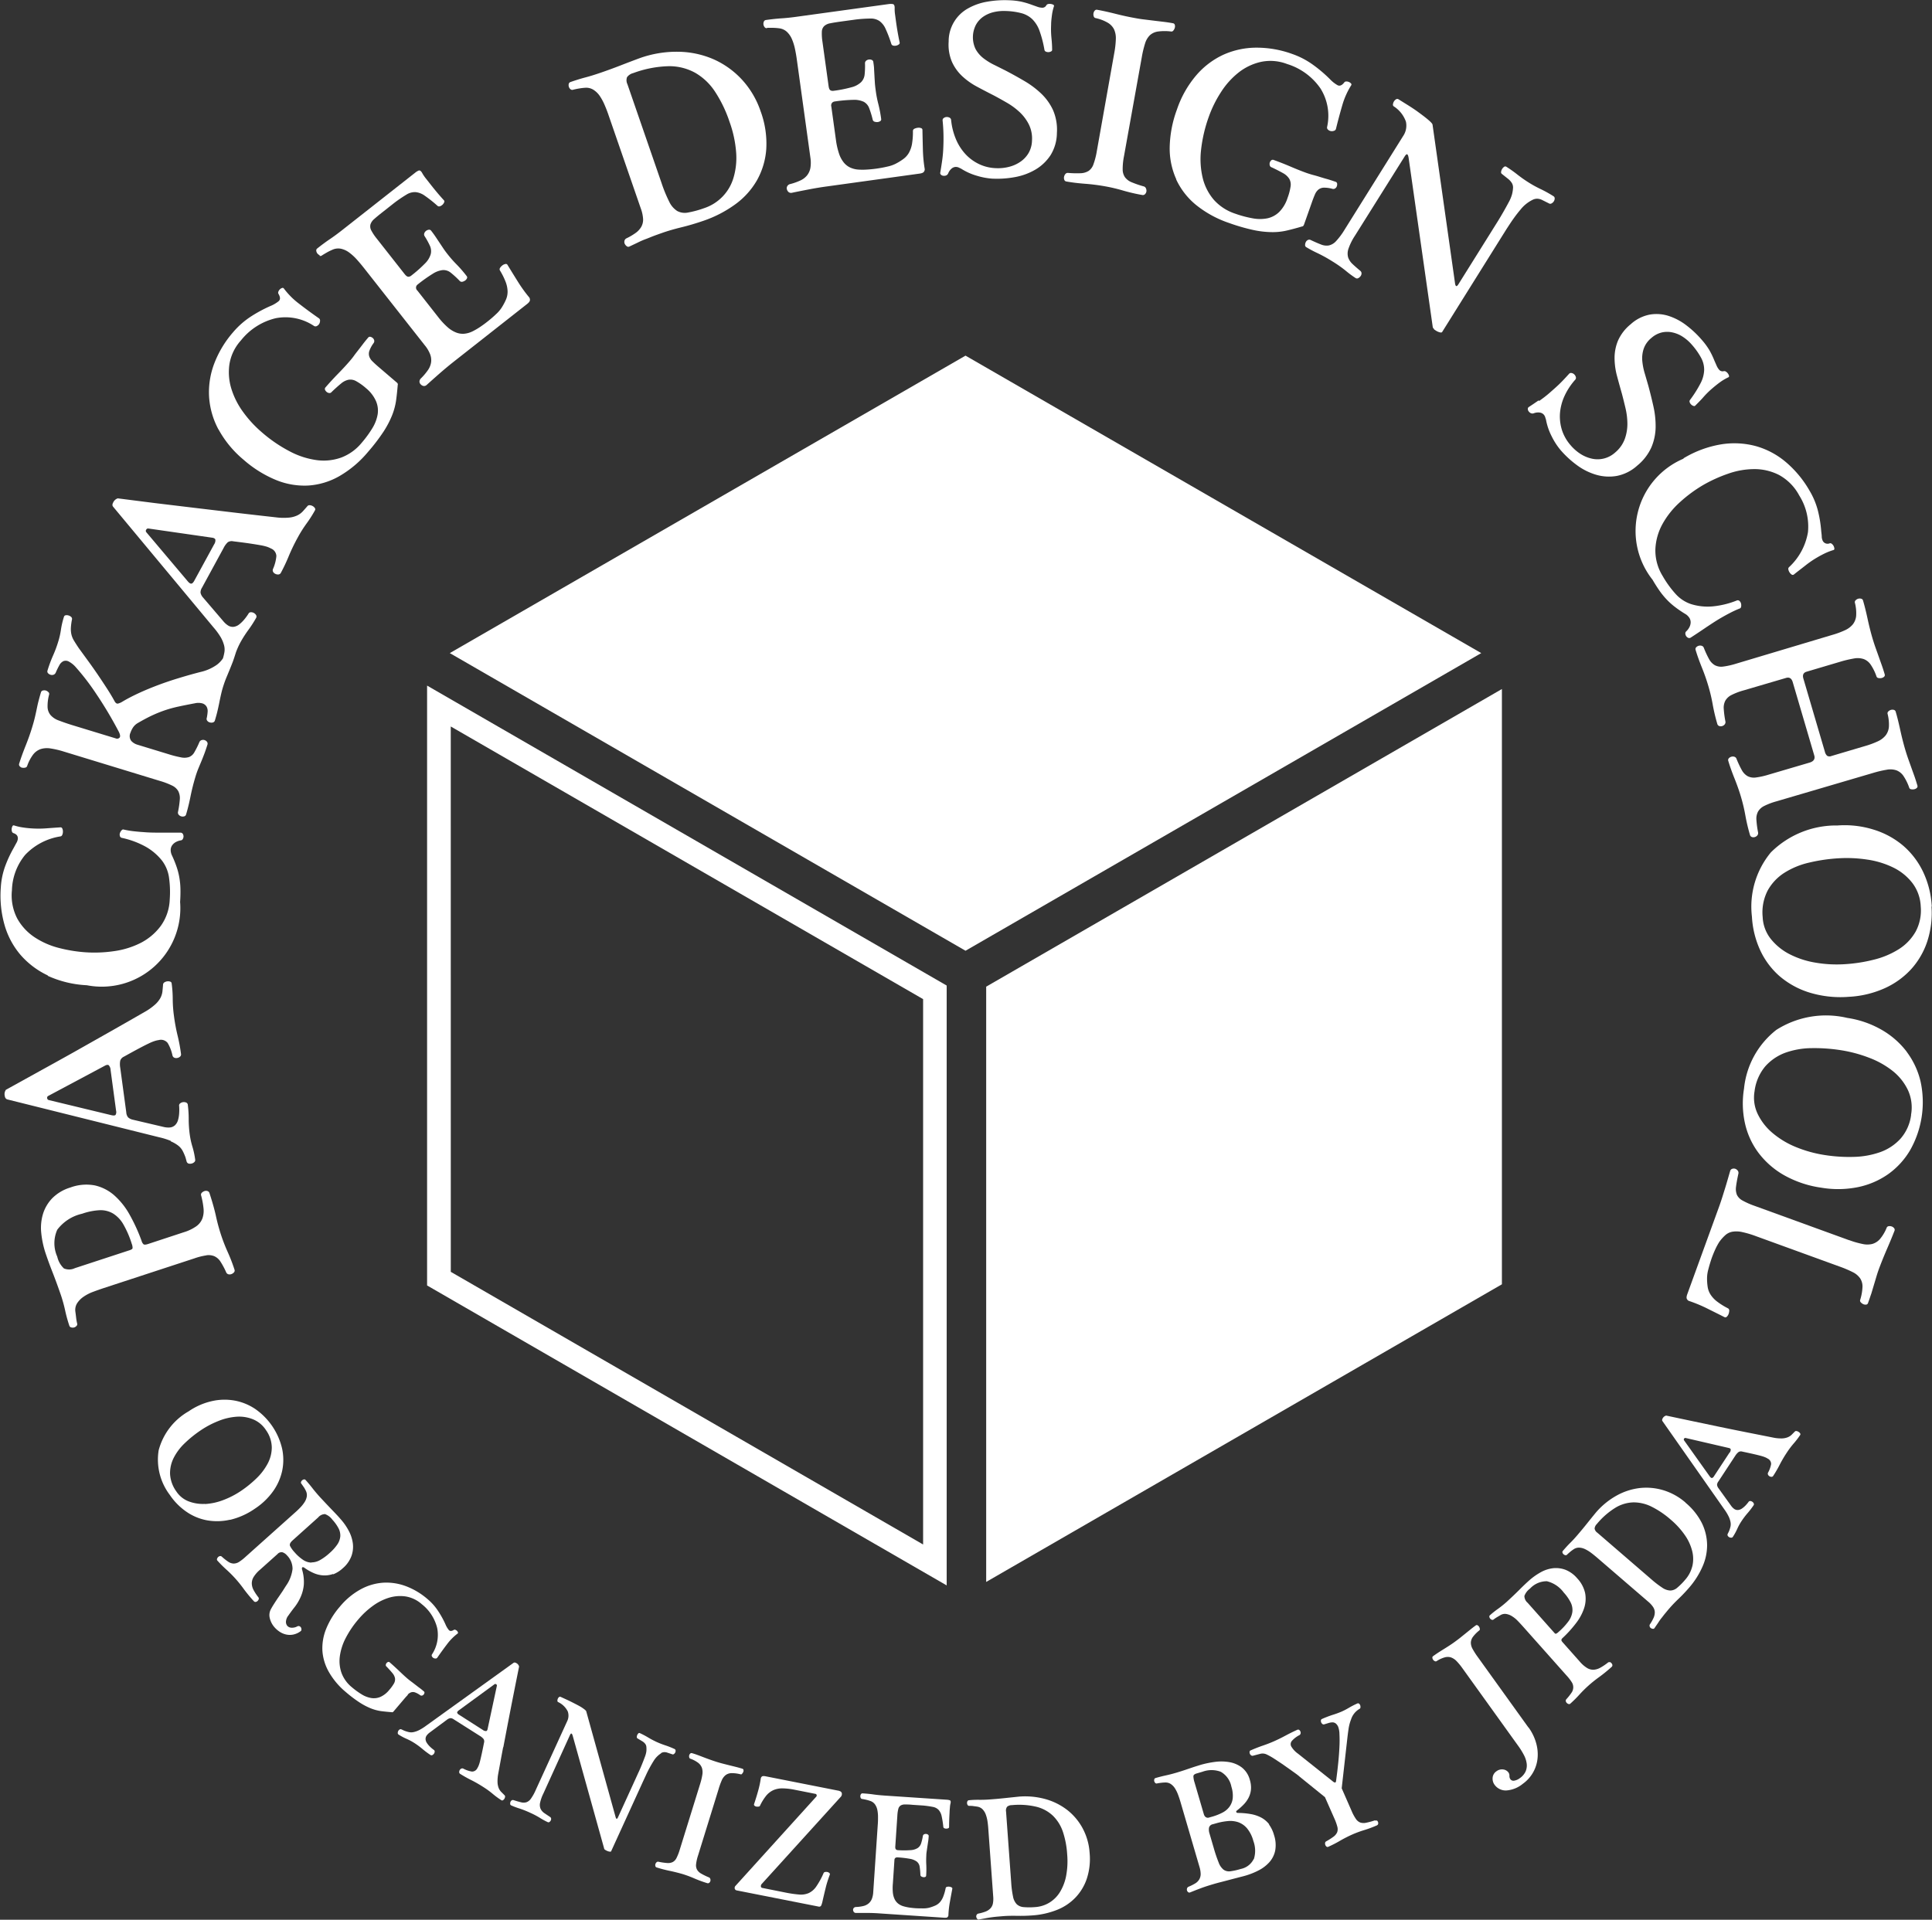 <svg xmlns="http://www.w3.org/2000/svg" width="58.441" height="58.083" viewBox="0 0 58.441 58.083">
  <rect x="0" y="0" width="58.441" height="58.083" fill="#333333" stroke="none"/>
  <g id="グループ_7650" data-name="グループ 7650" transform="translate(-242.802 -58.881)">
    <path id="パス_10420" data-name="パス 10420" d="M268.35,88.082l15.6,9.005,15.6-9.005-15.6-9Z" transform="translate(-11.942 -9.441)" fill="#fff"/>
    <path id="パス_10421" data-name="パス 10421" d="M298.817,107.032v18.01l15.6-9.005V98.027Z" transform="translate(-26.184 -18.299)" fill="#fff"/>
    <path id="パス_10422" data-name="パス 10422" d="M282.777,125.055,267.06,115.98V97.831l15.717,9.075Zm-15-9.487,14.287,8.249v-16.5l-14.288-8.249Z" transform="translate(-11.339 -18.207)" fill="#fff"/>
    <path id="パス_10423" data-name="パス 10423" d="M250.127,128.324a.458.458,0,0,1,.247.029.443.443,0,0,1,.185.168,2.317,2.317,0,0,1,.17.32.1.1,0,0,0,.072.058.154.154,0,0,0,.091-.009.2.2,0,0,0,.073-.052.08.08,0,0,0,.015-.079,5.224,5.224,0,0,0-.2-.521,5.343,5.343,0,0,1-.211-.542,5.649,5.649,0,0,1-.151-.559q-.064-.292-.194-.691a.093.093,0,0,0-.062-.066.147.147,0,0,0-.089,0,.214.214,0,0,0-.085.053.082.082,0,0,0-.016.087,2.477,2.477,0,0,1,.071.389.687.687,0,0,1-.035.3.519.519,0,0,1-.184.236,1.329,1.329,0,0,1-.385.183l-1.075.354c-.069.022-.115.025-.136.008a.211.211,0,0,1-.058-.1,5.272,5.272,0,0,0-.363-.795,2.22,2.22,0,0,0-.465-.586,1.338,1.338,0,0,0-.588-.3,1.388,1.388,0,0,0-.738.063,1.3,1.3,0,0,0-.553.329,1.186,1.186,0,0,0-.279.479,1.465,1.465,0,0,0-.05.57,2.848,2.848,0,0,0,.127.6c.059.176.125.36.2.55s.165.432.266.724a4.421,4.421,0,0,1,.13.471,4.291,4.291,0,0,0,.126.457.077.077,0,0,0,.059.054.167.167,0,0,0,.088,0,.16.16,0,0,0,.073-.048.076.076,0,0,0,.015-.078,1.355,1.355,0,0,1-.03-.178c-.007-.063-.015-.122-.023-.18a.379.379,0,0,1,.056-.251.7.7,0,0,1,.193-.194,1.3,1.3,0,0,1,.282-.146c.107-.04.214-.078.322-.114l2.747-.9a1.932,1.932,0,0,1,.362-.091m-2.29-.166-1.687.553a.4.4,0,0,1-.332.007.7.7,0,0,1-.2-.355,1,1,0,0,1,0-.815,1.3,1.3,0,0,1,.751-.484,1.911,1.911,0,0,1,.536-.107.746.746,0,0,1,.4.1.922.922,0,0,1,.313.33,2.929,2.929,0,0,1,.253.586.331.331,0,0,1,.025.126q0,.038-.062.057" transform="translate(-1.084 -31.463)" fill="#fff"/>
    <path id="パス_10424" data-name="パス 10424" d="M248.087,119.479a1.008,1.008,0,0,1,.225.13.5.5,0,0,1,.135.162,1.472,1.472,0,0,1,.086.2l.031.113a.091.091,0,0,0,.06.067.182.182,0,0,0,.091,0,.164.164,0,0,0,.08-.042.08.08,0,0,0,.03-.07,2.467,2.467,0,0,0-.085-.4,2.357,2.357,0,0,1-.082-.38,3.533,3.533,0,0,1-.03-.457,3.307,3.307,0,0,0-.027-.427.081.081,0,0,0-.052-.071.181.181,0,0,0-.092-.011.176.176,0,0,0-.085.035.081.081,0,0,0-.033.083,1.539,1.539,0,0,1,0,.227.91.91,0,0,1-.035.2.342.342,0,0,1-.086.149.261.261,0,0,1-.158.072.6.6,0,0,1-.182-.014l-.953-.224a.306.306,0,0,1-.13-.068.263.263,0,0,1-.055-.149l-.183-1.352a.607.607,0,0,1,0-.215.207.207,0,0,1,.113-.121q.276-.154.455-.249t.293-.149a1.4,1.4,0,0,1,.182-.075.706.706,0,0,1,.121-.028.259.259,0,0,1,.271.088,1.252,1.252,0,0,1,.144.372.1.1,0,0,0,.052.071.145.145,0,0,0,.084.012.171.171,0,0,0,.092-.04.089.089,0,0,0,.031-.086,5.018,5.018,0,0,0-.1-.541,5.592,5.592,0,0,1-.112-.6,3.889,3.889,0,0,1-.038-.516,3.606,3.606,0,0,0-.033-.477.061.061,0,0,0-.046-.052.183.183,0,0,0-.087-.008.21.21,0,0,0-.086.031.085.085,0,0,0-.041.072c-.006.074-.012.142-.019.206a.552.552,0,0,1-.06.192.769.769,0,0,1-.161.2,1.769,1.769,0,0,1-.321.227q-.479.276-1.02.583l-1.09.616q-.55.308-1.081.6l-1,.553a.226.226,0,0,0-.038.177c.009.067.035.1.078.115l4.605,1.148a2.072,2.072,0,0,1,.347.11m-1.675-.792c-.018.023-.061.027-.132.01l-1.892-.457a.061.061,0,0,1-.046-.056.06.06,0,0,1,.03-.067l1.707-.911c.058-.033.1-.039.127-.017a.228.228,0,0,1,.054.141l.167,1.237a.162.162,0,0,1-.015.119" transform="translate(-0.118 -26.066)" fill="#fff"/>
    <path id="パス_10425" data-name="パス 10425" d="M244.24,110.325a3.235,3.235,0,0,0,1.189.288,2.377,2.377,0,0,0,2.821-2.52q.014-.208.01-.388a2.24,2.24,0,0,0-.032-.344,2.141,2.141,0,0,0-.083-.328,3.508,3.508,0,0,0-.137-.339.386.386,0,0,1-.043-.181.251.251,0,0,1,.052-.144.332.332,0,0,1,.115-.094.467.467,0,0,1,.139-.045.078.078,0,0,0,.061-.043.148.148,0,0,0,.021-.08.143.143,0,0,0-.022-.075.081.081,0,0,0-.067-.036c-.2,0-.4,0-.579,0s-.363,0-.539-.016c-.1-.006-.205-.016-.305-.027s-.2-.029-.3-.051c-.02-.006-.042,0-.064.027a.226.226,0,0,0-.048.082.149.149,0,0,0,0,.09.08.08,0,0,0,.067.055,2.618,2.618,0,0,1,.694.255,1.692,1.692,0,0,1,.512.43,1.1,1.1,0,0,1,.212.511,3.126,3.126,0,0,1,.022.67,1.458,1.458,0,0,1-.274.8,1.748,1.748,0,0,1-.6.508,2.562,2.562,0,0,1-.8.25,4.1,4.1,0,0,1-.872.036,4.422,4.422,0,0,1-.8-.13,2.409,2.409,0,0,1-.74-.324,1.626,1.626,0,0,1-.526-.567,1.519,1.519,0,0,1-.161-.857,1.752,1.752,0,0,1,.4-1.069,1.864,1.864,0,0,1,1.066-.559.072.072,0,0,0,.058-.051.233.233,0,0,0,.018-.1.2.2,0,0,0-.018-.086.056.056,0,0,0-.048-.038c-.156.01-.307.021-.453.032a3.124,3.124,0,0,1-.435,0c-.093-.006-.183-.016-.271-.03a1.621,1.621,0,0,1-.252-.059.038.038,0,0,0-.048.02.215.215,0,0,0-.024.072.2.2,0,0,0,.006.086.072.072,0,0,0,.043.053c.1.032.142.09.137.172a.316.316,0,0,1-.043.125c-.027.048-.055.1-.084.154a3.652,3.652,0,0,0-.262.566,2.288,2.288,0,0,0-.127.636,3.237,3.237,0,0,0,.11,1.115,2.414,2.414,0,0,0,.48.909,2.5,2.5,0,0,0,.84.634" transform="translate(0 -21.923)" fill="#fff"/>
    <path id="パス_10426" data-name="パス 10426" d="M243.976,95.341a.177.177,0,0,0,.092,0,.074.074,0,0,0,.061-.054,1.258,1.258,0,0,1,.182-.345.492.492,0,0,1,.225-.162.648.648,0,0,1,.3-.019,2.71,2.71,0,0,1,.4.094l2.907.888a2.294,2.294,0,0,1,.374.143.422.422,0,0,1,.183.169.469.469,0,0,1,.045.249,2.88,2.88,0,0,1-.056.384.1.1,0,0,0,.024.08.159.159,0,0,0,.075.047.156.156,0,0,0,.088,0,.076.076,0,0,0,.058-.055q.074-.244.136-.554c.042-.207.091-.4.149-.591a2.556,2.556,0,0,1,.086-.245c.031-.074.062-.149.093-.223s.061-.151.091-.231.06-.169.091-.268a.094.094,0,0,0-.013-.089.151.151,0,0,0-.073-.051.147.147,0,0,0-.089,0,.107.107,0,0,0-.066.057,2.689,2.689,0,0,1-.151.306.32.32,0,0,1-.162.149.471.471,0,0,1-.242.011,3.246,3.246,0,0,1-.391-.1l-.934-.285a.412.412,0,0,1-.181-.112.243.243,0,0,1-.025-.251.723.723,0,0,1,.069-.145.44.44,0,0,1,.159-.15q.228-.133.421-.224a3.943,3.943,0,0,1,.388-.157,3.712,3.712,0,0,1,.412-.113q.216-.047.5-.1a.457.457,0,0,1,.237.007.225.225,0,0,1,.119.1.281.281,0,0,1,.028.159,1.368,1.368,0,0,1-.025.175.09.09,0,0,0,.017.091.139.139,0,0,0,.078.048.166.166,0,0,0,.091,0,.086.086,0,0,0,.059-.059c.03-.1.055-.189.074-.269s.037-.16.053-.239.032-.159.05-.24.039-.169.068-.263.06-.182.093-.264l.1-.241q.049-.119.1-.25c.032-.087.065-.19.1-.3,0,0,0,0,0,0a2.409,2.409,0,0,1,.13-.29,3.536,3.536,0,0,1,.247-.387,3.56,3.56,0,0,0,.231-.359.082.082,0,0,0,0-.088.182.182,0,0,0-.157-.086.081.081,0,0,0-.075.048,1.572,1.572,0,0,1-.135.183.973.973,0,0,1-.147.141.346.346,0,0,1-.157.069.265.265,0,0,1-.17-.036.6.6,0,0,1-.138-.119l-.636-.743a.316.316,0,0,1-.065-.133.27.27,0,0,1,.044-.152l.653-1.2a.614.614,0,0,1,.126-.174.211.211,0,0,1,.163-.03c.209.026.381.048.514.068s.242.038.324.053a1.4,1.4,0,0,1,.191.046.818.818,0,0,1,.114.05.258.258,0,0,1,.165.231,1.245,1.245,0,0,1-.1.385.1.1,0,0,0,0,.089.143.143,0,0,0,.06.059.182.182,0,0,0,.1.023.091.091,0,0,0,.077-.052,5.267,5.267,0,0,0,.236-.5,5.811,5.811,0,0,1,.266-.553,3.9,3.9,0,0,1,.274-.437,3.669,3.669,0,0,0,.255-.4.062.062,0,0,0-.006-.07.186.186,0,0,0-.065-.058.21.21,0,0,0-.087-.026.084.084,0,0,0-.076.034c-.048.056-.094.108-.137.155a.563.563,0,0,1-.162.119.76.76,0,0,1-.249.067,1.772,1.772,0,0,1-.393-.007q-.55-.061-1.168-.133l-1.244-.148L248,87.338l-1.132-.144a.232.232,0,0,0-.136.12c-.032.059-.034.1,0,.138l3.035,3.649a2.052,2.052,0,0,1,.215.294.987.987,0,0,1,.1.238.508.508,0,0,1,.013.21,1.522,1.522,0,0,1-.045.192.808.808,0,0,1-.183.193,1.384,1.384,0,0,1-.5.22q-.316.081-.643.181c-.218.066-.43.137-.637.215s-.4.158-.584.243-.347.17-.492.256a.454.454,0,0,1-.136.06c-.037.007-.07-.014-.1-.066q-.1-.184-.234-.391t-.277-.418q-.143-.21-.291-.413l-.285-.391q-.089-.133-.145-.227a.631.631,0,0,1-.077-.186.749.749,0,0,1-.016-.2,1.768,1.768,0,0,1,.035-.261.081.081,0,0,0-.027-.069.193.193,0,0,0-.076-.043.183.183,0,0,0-.087-.007.062.062,0,0,0-.054.045,2.544,2.544,0,0,0-.092.393,2.276,2.276,0,0,1-.083.364,3.472,3.472,0,0,1-.156.418,4.01,4.01,0,0,0-.168.455.078.078,0,0,0,.017.078.165.165,0,0,0,.075.047.143.143,0,0,0,.089,0,.115.115,0,0,0,.069-.064,2.238,2.238,0,0,1,.108-.222.279.279,0,0,1,.123-.125.193.193,0,0,1,.16.009.761.761,0,0,1,.218.176,7.136,7.136,0,0,1,.606.789,12.044,12.044,0,0,1,.684,1.145c.048.091.06.153.036.189a.1.1,0,0,1-.118.029l-1.327-.405c-.168-.052-.3-.1-.411-.142a.581.581,0,0,1-.238-.162.4.4,0,0,1-.088-.242,1.351,1.351,0,0,1,.047-.378.069.069,0,0,0-.023-.072.178.178,0,0,0-.078-.048.166.166,0,0,0-.088,0,.076.076,0,0,0-.058.055c-.031.1-.057.2-.078.28s-.038.166-.055.247-.035.165-.056.251-.047.18-.079.284q-.081.267-.2.563c-.079.2-.143.375-.191.533a.077.077,0,0,0,.016.078.164.164,0,0,0,.076.047m5.118-5.574c-.027.009-.065-.015-.111-.069l-1.256-1.488a.061.061,0,0,1,0-.073.062.062,0,0,1,.064-.036l1.916.276c.067.007.1.027.112.061a.221.221,0,0,1-.039.145l-.6,1.1c-.028.05-.055.079-.084.087" transform="translate(-0.504 -13.235)" fill="#fff"/>
    <path id="パス_10427" data-name="パス 10427" d="M254.957,79.511a3.169,3.169,0,0,0,.758.92,3.514,3.514,0,0,0,.984.615,2.267,2.267,0,0,0,.975.167,2.177,2.177,0,0,0,.938-.283,3.236,3.236,0,0,0,.872-.738,5.745,5.745,0,0,0,.46-.6,2.874,2.874,0,0,0,.264-.5,1.969,1.969,0,0,0,.122-.452c.02-.146.036-.3.05-.468.009-.027,0-.053-.034-.08l-.542-.464c-.075-.064-.136-.12-.186-.17a.378.378,0,0,1-.1-.152.273.273,0,0,1,.006-.173.931.931,0,0,1,.13-.235.1.1,0,0,0,.013-.081.132.132,0,0,0-.041-.066.167.167,0,0,0-.074-.038.063.063,0,0,0-.064.022c-.067.078-.125.15-.173.214s-.094.123-.137.178-.085.108-.122.16-.081.107-.128.161q-.146.17-.35.379t-.381.414a.07.07,0,0,0-.017.073.163.163,0,0,0,.05.067.144.144,0,0,0,.074.033.081.081,0,0,0,.079-.034c.113-.108.209-.193.285-.255a.508.508,0,0,1,.225-.113.353.353,0,0,1,.229.043,1.7,1.7,0,0,1,.3.214,1.062,1.062,0,0,1,.3.389.732.732,0,0,1,.051.4,1.182,1.182,0,0,1-.16.419,3.309,3.309,0,0,1-.326.446,1.471,1.471,0,0,1-.615.443,1.576,1.576,0,0,1-.736.079,2.444,2.444,0,0,1-.817-.263,4.305,4.305,0,0,1-.853-.583,3.515,3.515,0,0,1-.555-.6,2.4,2.4,0,0,1-.362-.709,1.7,1.7,0,0,1-.06-.746,1.4,1.4,0,0,1,.346-.719,1.911,1.911,0,0,1,1.053-.674,1.553,1.553,0,0,1,1.161.235.084.084,0,0,0,.086,0,.162.162,0,0,0,.069-.063.181.181,0,0,0,.026-.09.088.088,0,0,0-.027-.075q-.314-.218-.6-.44a2.322,2.322,0,0,1-.468-.467.043.043,0,0,0-.053-.015.168.168,0,0,0-.066.04.2.2,0,0,0-.047.072.073.073,0,0,0,.008.073c.055.1.055.166,0,.215a.972.972,0,0,1-.247.145,4.2,4.2,0,0,0-.589.317,2.49,2.49,0,0,0-.538.473,3.159,3.159,0,0,0-.571.945,2.442,2.442,0,0,0-.159,1,2.411,2.411,0,0,0,.284,1" transform="translate(-5.547 -7.642)" fill="#fff"/>
    <path id="パス_10428" data-name="パス 10428" d="M260.853,71.161a.074.074,0,0,0,.079-.013c.048-.031.1-.061.154-.092s.11-.056.164-.08a.426.426,0,0,1,.26-.027.657.657,0,0,1,.243.114,1.532,1.532,0,0,1,.227.207c.073.08.144.166.215.255l1.845,2.345a.982.982,0,0,1,.163.276.5.5,0,0,1,.027.24.56.56,0,0,1-.094.232,1.77,1.77,0,0,1-.209.248.137.137,0,0,0-.048.1.119.119,0,0,0,.039.087A.159.159,0,0,0,264,75.1a.117.117,0,0,0,.095-.03q.167-.151.38-.338t.444-.37l2.212-1.74c.061-.047.091-.089.089-.125a.126.126,0,0,0-.017-.071,4.3,4.3,0,0,1-.339-.468q-.151-.241-.322-.521a.055.055,0,0,0-.065-.027.205.205,0,0,0-.091.042.317.317,0,0,0-.07.075.075.075,0,0,0,0,.083,2.083,2.083,0,0,1,.173.351.852.852,0,0,1,.055.277.6.6,0,0,1-.048.246,1.772,1.772,0,0,1-.138.256,1.031,1.031,0,0,1-.166.19q-.118.113-.265.228c-.077.061-.154.116-.229.166a2.071,2.071,0,0,1-.214.123.715.715,0,0,1-.249.072.548.548,0,0,1-.244-.035.864.864,0,0,1-.259-.16,2.212,2.212,0,0,1-.288-.31l-.628-.8a.116.116,0,0,1,.005-.182,4.391,4.391,0,0,1,.458-.326.7.7,0,0,1,.306-.113.356.356,0,0,1,.242.081,2.784,2.784,0,0,1,.271.25.083.083,0,0,0,.077.023.246.246,0,0,0,.081-.035.16.16,0,0,0,.057-.065.062.062,0,0,0-.005-.07,3.878,3.878,0,0,0-.3-.348,3.474,3.474,0,0,1-.28-.317c-.058-.073-.105-.139-.145-.2l-.112-.168-.108-.162c-.036-.054-.079-.113-.13-.178a.075.075,0,0,0-.074-.031.165.165,0,0,0-.081.034.162.162,0,0,0-.053.071.1.1,0,0,0,.006.084,2.366,2.366,0,0,1,.165.3.387.387,0,0,1,.022.254.662.662,0,0,1-.175.28,3.9,3.9,0,0,1-.422.372.134.134,0,0,1-.078.027c-.032,0-.07-.026-.115-.083l-.838-1.066a1.534,1.534,0,0,1-.169-.252.252.252,0,0,1-.025-.182.355.355,0,0,1,.113-.163c.06-.054.142-.122.248-.205l.365-.288a4.179,4.179,0,0,1,.363-.246.476.476,0,0,1,.277-.075.577.577,0,0,1,.279.11,3.9,3.9,0,0,1,.378.3.073.073,0,0,0,.078.018.205.205,0,0,0,.077-.046.193.193,0,0,0,.049-.069.057.057,0,0,0,0-.061q-.205-.223-.421-.5l-.134-.17a1.139,1.139,0,0,1-.108-.162c-.036-.063-.073-.087-.11-.071a.445.445,0,0,0-.1.062l-2.188,1.721q-.219.173-.393.29t-.381.281a.075.075,0,0,0-.031.073.163.163,0,0,0,.034.081.168.168,0,0,0,.071.052" transform="translate(-8.388 -4.541)" fill="#fff"/>
    <path id="パス_10429" data-name="パス 10429" d="M275.16,62.953a.075.075,0,0,0,.078.013c.055-.013.114-.026.176-.036a1.7,1.7,0,0,1,.182-.022.414.414,0,0,1,.254.06.662.662,0,0,1,.192.187,1.618,1.618,0,0,1,.146.27c.043.1.083.2.12.311l.975,2.821a1.128,1.128,0,0,1,.07.321.45.45,0,0,1-.052.231.589.589,0,0,1-.166.185,1.812,1.812,0,0,1-.279.166.112.112,0,0,0-.067.08.139.139,0,0,0,.012.095.192.192,0,0,0,.061.069.07.07,0,0,0,.08.005c.094-.044.18-.084.257-.122s.154-.072.231-.1.156-.063.238-.094.175-.064.277-.1q.248-.086.571-.165t.651-.192a3.618,3.618,0,0,0,.971-.5,2.328,2.328,0,0,0,.661-.733,2.248,2.248,0,0,0,.28-.946,2.822,2.822,0,0,0-.171-1.138,2.677,2.677,0,0,0-.565-.958,2.6,2.6,0,0,0-.857-.615,2.758,2.758,0,0,0-1.058-.228,3.318,3.318,0,0,0-1.176.193q-.3.111-.587.223c-.193.075-.389.147-.59.216q-.264.091-.466.144t-.453.14a.079.079,0,0,0-.053.06.17.17,0,0,0,.006.088.16.16,0,0,0,.05.073m1.71-.37a.331.331,0,0,1,.187-.122,3.312,3.312,0,0,1,1.064-.208,1.619,1.619,0,0,1,.81.2,1.784,1.784,0,0,1,.6.572,3.92,3.92,0,0,1,.438.911,3.487,3.487,0,0,1,.2.932,2.114,2.114,0,0,1-.081.762,1.375,1.375,0,0,1-.888.918,3.009,3.009,0,0,1-.491.133.484.484,0,0,1-.324-.048.674.674,0,0,1-.241-.281,4.271,4.271,0,0,1-.234-.571L276.879,62.8a.274.274,0,0,1-.01-.218" transform="translate(-15.098 -1.371)" fill="#fff"/>
    <path id="パス_10430" data-name="パス 10430" d="M286.277,59.82c.057,0,.117,0,.18,0a1.8,1.8,0,0,1,.182.014.42.42,0,0,1,.238.108.662.662,0,0,1,.152.222,1.526,1.526,0,0,1,.091.293q.034.16.057.328l.409,2.957a1.009,1.009,0,0,1,0,.321.512.512,0,0,1-.1.221.557.557,0,0,1-.2.153,1.786,1.786,0,0,1-.305.109.133.133,0,0,0-.093.064.12.12,0,0,0-.011.1.165.165,0,0,0,.05.079.12.12,0,0,0,.1.022c.146-.031.313-.064.5-.1s.375-.068.57-.094l2.787-.386c.077-.01.124-.031.14-.062a.13.13,0,0,0,.022-.07,4.181,4.181,0,0,1-.056-.576q-.008-.284-.014-.612a.056.056,0,0,0-.043-.057.205.205,0,0,0-.1-.01.33.33,0,0,0-.1.029.075.075,0,0,0-.045.069,2.178,2.178,0,0,1-.028.391.845.845,0,0,1-.093.267.6.6,0,0,1-.166.187,1.7,1.7,0,0,1-.249.152,1.051,1.051,0,0,1-.24.08c-.106.025-.22.046-.344.063-.1.013-.191.022-.282.027a1.893,1.893,0,0,1-.247,0,.72.72,0,0,1-.251-.063.556.556,0,0,1-.193-.153.854.854,0,0,1-.143-.27,2.2,2.2,0,0,1-.093-.413l-.139-1.006a.129.129,0,0,1,.023-.117.136.136,0,0,1,.073-.038,4.459,4.459,0,0,1,.56-.05.7.7,0,0,1,.321.057.357.357,0,0,1,.167.192,2.788,2.788,0,0,1,.108.353.084.084,0,0,0,.055.059.239.239,0,0,0,.087.011.164.164,0,0,0,.083-.027.062.062,0,0,0,.031-.063,3.853,3.853,0,0,0-.086-.454,3.343,3.343,0,0,1-.08-.415c-.013-.092-.022-.173-.026-.243s-.009-.137-.012-.2l-.011-.194c0-.065-.011-.138-.023-.22a.075.075,0,0,0-.047-.064.164.164,0,0,0-.087-.012.161.161,0,0,0-.082.035.1.1,0,0,0-.036.075,2.465,2.465,0,0,1-.011.346.382.382,0,0,1-.109.231.658.658,0,0,1-.292.153,3.835,3.835,0,0,1-.552.108.13.13,0,0,1-.08-.017c-.028-.014-.047-.057-.057-.129l-.186-1.344a1.532,1.532,0,0,1-.018-.3.248.248,0,0,1,.071-.17.355.355,0,0,1,.18-.084q.117-.024.317-.052l.46-.063a4.042,4.042,0,0,1,.438-.029.471.471,0,0,1,.277.075.582.582,0,0,1,.185.236,3.893,3.893,0,0,1,.173.454.075.075,0,0,0,.058.054.208.208,0,0,0,.091,0,.194.194,0,0,0,.077-.035.056.056,0,0,0,.028-.054q-.065-.3-.112-.642c-.01-.072-.019-.144-.029-.215a1.051,1.051,0,0,1-.011-.194c0-.073-.02-.112-.059-.117a.442.442,0,0,0-.121,0l-2.757.38c-.184.026-.346.043-.486.052s-.3.026-.47.05a.078.078,0,0,0-.064.048.163.163,0,0,0-.012.088.174.174,0,0,0,.035.081.076.076,0,0,0,.075.029" transform="translate(-20.271 -0.097)" fill="#fff"/>
    <path id="パス_10431" data-name="パス 10431" d="M297.808,64.287a2.971,2.971,0,0,0,.67-.05,1.887,1.887,0,0,0,.61-.227,1.389,1.389,0,0,0,.452-.431,1.292,1.292,0,0,0,.194-.671,1.5,1.5,0,0,0-.115-.691,1.639,1.639,0,0,0-.355-.5,2.743,2.743,0,0,0-.508-.382q-.284-.167-.573-.318c-.112-.056-.226-.114-.346-.173a1.882,1.882,0,0,1-.324-.2.9.9,0,0,1-.238-.277.824.824,0,0,1,.011-.737.719.719,0,0,1,.219-.243.933.933,0,0,1,.312-.138,1.323,1.323,0,0,1,.371-.035,2.081,2.081,0,0,1,.474.066.758.758,0,0,1,.33.184.941.941,0,0,1,.218.354,3.417,3.417,0,0,1,.147.569.071.071,0,0,0,.044.056.176.176,0,0,0,.081.015.165.165,0,0,0,.075-.021.053.053,0,0,0,.033-.042c0-.15-.012-.28-.023-.389a2.688,2.688,0,0,1-.008-.365c0-.1.012-.2.024-.293a1.5,1.5,0,0,1,.062-.277.037.037,0,0,0-.021-.047.2.2,0,0,0-.069-.022.224.224,0,0,0-.081,0,.086.086,0,0,0-.06.04.135.135,0,0,1-.135.072.459.459,0,0,1-.127-.025l-.164-.058a2.5,2.5,0,0,0-.333-.1,2.156,2.156,0,0,0-.366-.042,3.05,3.05,0,0,0-.662.043,1.78,1.78,0,0,0-.575.2,1.138,1.138,0,0,0-.592,1.008,1.325,1.325,0,0,0,.1.613,1.355,1.355,0,0,0,.308.431,2.089,2.089,0,0,0,.445.317c.167.09.334.177.5.261q.189.1.4.222a2.11,2.11,0,0,1,.384.28,1.34,1.34,0,0,1,.284.372.964.964,0,0,1,.1.493.8.8,0,0,1-.1.376.83.83,0,0,1-.244.265,1.056,1.056,0,0,1-.344.157,1.332,1.332,0,0,1-.4.042,1.284,1.284,0,0,1-.511-.122,1.355,1.355,0,0,1-.411-.3,1.553,1.553,0,0,1-.291-.455,1.99,1.99,0,0,1-.146-.584.086.086,0,0,0-.048-.068.182.182,0,0,0-.088-.019.156.156,0,0,0-.087.031.078.078,0,0,0-.034.076q.022.218.026.42t-.005.4a3.8,3.8,0,0,1-.036.4c-.019.13-.038.253-.058.366a.07.07,0,0,0,.025.055.125.125,0,0,0,.069.03.178.178,0,0,0,.082-.008.122.122,0,0,0,.064-.06.371.371,0,0,1,.115-.158.2.2,0,0,1,.118-.042.215.215,0,0,1,.088.019l.072.034a1.8,1.8,0,0,0,.488.218,2.064,2.064,0,0,0,.485.086" transform="translate(-24.962)" fill="#fff"/>
    <path id="パス_10432" data-name="パス 10432" d="M305.585,60.883a3.177,3.177,0,0,1,.1-.423.587.587,0,0,1,.147-.253.455.455,0,0,1,.249-.113,1.569,1.569,0,0,1,.393,0,.07.07,0,0,0,.069-.031.22.22,0,0,0,.043-.083.163.163,0,0,0,0-.086.067.067,0,0,0-.059-.05c-.107-.02-.206-.034-.3-.045l-.274-.033-.277-.034c-.1-.011-.2-.027-.3-.046q-.275-.049-.584-.127t-.553-.122a.077.077,0,0,0-.076.026.163.163,0,0,0-.037.08.179.179,0,0,0,.007.092.075.075,0,0,0,.061.054,1.265,1.265,0,0,1,.365.14.489.489,0,0,1,.189.2.649.649,0,0,1,.054.293,2.758,2.758,0,0,1-.045.409l-.532,2.992a2.209,2.209,0,0,1-.1.388.4.4,0,0,1-.145.2.49.49,0,0,1-.241.071,3.005,3.005,0,0,1-.388-.01.094.094,0,0,0-.078.037.19.19,0,0,0-.038.084.164.164,0,0,0,.008.088.076.076,0,0,0,.062.051q.252.045.566.069a6.023,6.023,0,0,1,.6.076,5.042,5.042,0,0,1,.548.129,5.487,5.487,0,0,0,.578.134.092.092,0,0,0,.087-.024.148.148,0,0,0,.042-.079.162.162,0,0,0-.012-.093.1.1,0,0,0-.063-.062,3.072,3.072,0,0,1-.364-.124.482.482,0,0,1-.206-.151.415.415,0,0,1-.072-.237,1.988,1.988,0,0,1,.039-.4Z" transform="translate(-28.247 -0.26)" fill="#fff"/>
    <path id="パス_10433" data-name="パス 10433" d="M309.436,65.571a2.184,2.184,0,0,0,.6.773,3.241,3.241,0,0,0,1,.547,5.862,5.862,0,0,0,.726.211,2.821,2.821,0,0,0,.561.066,1.875,1.875,0,0,0,.465-.049c.144-.034.3-.075.455-.122.028,0,.048-.021.062-.06l.238-.673c.032-.092.063-.171.091-.235a.382.382,0,0,1,.106-.148.275.275,0,0,1,.163-.058.948.948,0,0,1,.267.037.1.1,0,0,0,.08-.017.126.126,0,0,0,.046-.061.164.164,0,0,0,.009-.084.064.064,0,0,0-.043-.052c-.1-.034-.185-.063-.262-.084s-.149-.043-.216-.064-.132-.04-.194-.056-.128-.037-.2-.061c-.141-.05-.3-.113-.48-.19s-.353-.145-.523-.206a.069.069,0,0,0-.074.011.161.161,0,0,0-.045.07.145.145,0,0,0,0,.08.083.083,0,0,0,.06.063c.141.066.255.125.341.174a.51.51,0,0,1,.187.169.355.355,0,0,1,.043.228,1.72,1.72,0,0,1-.093.354,1.064,1.064,0,0,1-.253.425.741.741,0,0,1-.355.191,1.174,1.174,0,0,1-.449,0,3.332,3.332,0,0,1-.534-.143,1.49,1.49,0,0,1-.635-.413,1.588,1.588,0,0,1-.339-.659,2.451,2.451,0,0,1-.051-.857,4.367,4.367,0,0,1,.236-1.006,3.526,3.526,0,0,1,.363-.734,2.4,2.4,0,0,1,.53-.594,1.688,1.688,0,0,1,.674-.325,1.4,1.4,0,0,1,.8.063,1.906,1.906,0,0,1,1.009.739,1.556,1.556,0,0,1,.2,1.168.083.083,0,0,0,.029.08.163.163,0,0,0,.084.042.183.183,0,0,0,.094-.008.088.088,0,0,0,.06-.053c.06-.247.125-.487.193-.721a2.35,2.35,0,0,1,.267-.6.044.044,0,0,0,0-.055.172.172,0,0,0-.062-.046.189.189,0,0,0-.085-.018.072.072,0,0,0-.065.035c-.068.085-.135.111-.2.077a.988.988,0,0,1-.225-.178,4.186,4.186,0,0,0-.509-.434,2.446,2.446,0,0,0-.635-.332,3.16,3.16,0,0,0-1.087-.191,2.446,2.446,0,0,0-.992.212,2.416,2.416,0,0,0-.825.625,3.147,3.147,0,0,0-.585,1.038,3.489,3.489,0,0,0-.218,1.14,2.26,2.26,0,0,0,.2.969" transform="translate(-31.057 -1.264)" fill="#fff"/>
    <path id="パス_10434" data-name="パス 10434" d="M320.82,71.466a.56.56,0,0,0,.093.063.4.4,0,0,0,.1.037c.03.006.048,0,.057-.011l1.779-2.846.173-.276c.066-.1.135-.208.207-.309s.144-.194.215-.277a1.06,1.06,0,0,1,.378-.3.3.3,0,0,1,.14-.026.365.365,0,0,1,.139.04l.2.1a.075.075,0,0,0,.082,0,.176.176,0,0,0,.067-.063.166.166,0,0,0,.026-.085.077.077,0,0,0-.039-.07,3.743,3.743,0,0,0-.39-.216,3.5,3.5,0,0,1-.35-.192,4.078,4.078,0,0,1-.353-.248,3.722,3.722,0,0,0-.326-.231.06.06,0,0,0-.073,0,.219.219,0,0,0-.059.064.207.207,0,0,0-.031.086.063.063,0,0,0,.027.067l.186.148a.5.5,0,0,1,.113.126.263.263,0,0,1,.035.141,1,1,0,0,1-.031.2,1.084,1.084,0,0,1-.1.239q-.077.145-.166.3c-.061.106-.123.211-.189.316s-.117.186-.16.256l-1.007,1.61c-.05.079-.083.073-.1-.017l-.681-4.805c0-.032-.05-.085-.137-.159s-.19-.15-.3-.231-.228-.157-.342-.228l-.25-.156a.068.068,0,0,0-.077,0,.189.189,0,0,0-.061.062.205.205,0,0,0-.031.086.062.062,0,0,0,.027.067.907.907,0,0,1,.365.462.563.563,0,0,1-.086.436l-1.767,2.827a2.151,2.151,0,0,1-.259.349.423.423,0,0,1-.219.132.439.439,0,0,1-.238-.029q-.129-.049-.313-.136a.094.094,0,0,0-.084,0,.134.134,0,0,0-.062.062.193.193,0,0,0-.022.087.07.07,0,0,0,.032.066,3.463,3.463,0,0,0,.34.181,4.482,4.482,0,0,1,.458.254,3.763,3.763,0,0,1,.4.281,2.9,2.9,0,0,0,.3.222.077.077,0,0,0,.08,0,.2.2,0,0,0,.068-.059.141.141,0,0,0,.029-.082.1.1,0,0,0-.035-.077c-.093-.077-.171-.145-.236-.207a.5.5,0,0,1-.134-.2.439.439,0,0,1,.01-.264,1.727,1.727,0,0,1,.194-.391l1.5-2.392c.035-.057.062-.081.081-.073s.034.044.044.105l.73,5.119a.1.1,0,0,0,.043.063" transform="translate(-34.646 -2.627)" fill="#fff"/>
    <path id="パス_10435" data-name="パス 10435" d="M329.912,79.324q-.163.113-.307.207a.068.068,0,0,0-.023.055.121.121,0,0,0,.025.071.183.183,0,0,0,.062.054.123.123,0,0,0,.087.007.375.375,0,0,1,.194-.023.2.2,0,0,1,.111.058.224.224,0,0,1,.046.078c.007.025.015.05.024.076a1.821,1.821,0,0,0,.172.505,2.09,2.09,0,0,0,.267.414,2.959,2.959,0,0,0,.493.456,1.86,1.86,0,0,0,.582.293,1.386,1.386,0,0,0,.624.037,1.284,1.284,0,0,0,.624-.314,1.513,1.513,0,0,0,.428-.555,1.628,1.628,0,0,0,.127-.6,2.725,2.725,0,0,0-.066-.632c-.048-.214-.1-.427-.157-.636-.035-.12-.07-.244-.108-.371a1.941,1.941,0,0,1-.073-.377.909.909,0,0,1,.043-.363.73.73,0,0,1,.234-.328.738.738,0,0,1,.312-.165.727.727,0,0,1,.328,0,.917.917,0,0,1,.314.134,1.3,1.3,0,0,1,.278.247,2.106,2.106,0,0,1,.274.392.754.754,0,0,1,.089.367.939.939,0,0,1-.111.4,3.529,3.529,0,0,1-.316.5.071.071,0,0,0-.011.07.167.167,0,0,0,.044.069.156.156,0,0,0,.065.041.053.053,0,0,0,.053,0c.107-.106.2-.2.269-.282a2.687,2.687,0,0,1,.263-.255q.117-.1.231-.183a1.546,1.546,0,0,1,.244-.143.038.038,0,0,0,.021-.047.217.217,0,0,0-.089-.122.085.085,0,0,0-.071-.017.136.136,0,0,1-.144-.05.46.46,0,0,1-.068-.11l-.07-.159a2.49,2.49,0,0,0-.151-.315,2.123,2.123,0,0,0-.219-.3,3.042,3.042,0,0,0-.481-.455,1.773,1.773,0,0,0-.539-.284,1.2,1.2,0,0,0-.569-.038,1.188,1.188,0,0,0-.572.29,1.333,1.333,0,0,0-.382.49,1.358,1.358,0,0,0-.107.52,2.094,2.094,0,0,0,.07.542q.073.275.15.544c.037.139.074.288.111.446a2.117,2.117,0,0,1,.057.472,1.356,1.356,0,0,1-.08.461.975.975,0,0,1-.293.409.789.789,0,0,1-.7.184,1.057,1.057,0,0,1-.348-.145,1.359,1.359,0,0,1-.3-.265,1.309,1.309,0,0,1-.259-.457,1.378,1.378,0,0,1-.06-.5,1.555,1.555,0,0,1,.135-.523,1.988,1.988,0,0,1,.328-.5.083.083,0,0,0,.017-.081.169.169,0,0,0-.046-.077.153.153,0,0,0-.082-.043.077.077,0,0,0-.079.027c-.1.11-.193.211-.29.305s-.2.183-.3.271-.208.169-.316.245" transform="translate(-40.565 -8.331)" fill="#fff"/>
    <path id="パス_10436" data-name="パス 10436" d="M337.165,84.54a2.376,2.376,0,0,0-.937,3.664c.07.121.14.23.208.328a2.4,2.4,0,0,0,.218.268,2.1,2.1,0,0,0,.252.226,3.291,3.291,0,0,0,.3.205.384.384,0,0,1,.137.127.255.255,0,0,1,.037.149.335.335,0,0,1-.043.142.472.472,0,0,1-.09.116.079.079,0,0,0-.027.069.148.148,0,0,0,.027.078.144.144,0,0,0,.061.05.083.083,0,0,0,.076-.009q.254-.165.482-.321c.152-.1.3-.2.456-.288q.133-.077.268-.146a3.054,3.054,0,0,1,.28-.127c.02-.006.033-.025.038-.058a.226.226,0,0,0-.005-.095.151.151,0,0,0-.048-.075.078.078,0,0,0-.086-.009,2.63,2.63,0,0,1-.718.175,1.684,1.684,0,0,1-.665-.071,1.089,1.089,0,0,1-.461-.306,3.076,3.076,0,0,1-.392-.543,1.461,1.461,0,0,1-.219-.819,1.736,1.736,0,0,1,.218-.759,2.561,2.561,0,0,1,.525-.655,4.168,4.168,0,0,1,.7-.517A4.365,4.365,0,0,1,338.5,85a2.4,2.4,0,0,1,.8-.144,1.63,1.63,0,0,1,.753.177,1.52,1.52,0,0,1,.612.621,1.757,1.757,0,0,1,.264,1.11,1.862,1.862,0,0,1-.573,1.059.073.073,0,0,0-.019.074.239.239,0,0,0,.039.089.21.21,0,0,0,.062.062.057.057,0,0,0,.061,0c.124-.1.243-.189.358-.28a3.008,3.008,0,0,1,.359-.244c.081-.047.161-.089.241-.127a1.787,1.787,0,0,1,.242-.092.038.038,0,0,0,.029-.043.212.212,0,0,0-.02-.073.19.19,0,0,0-.053-.068.071.071,0,0,0-.066-.021.164.164,0,0,1-.209-.067.313.313,0,0,1-.034-.128c0-.054-.01-.112-.016-.175a3.667,3.667,0,0,0-.1-.616,2.289,2.289,0,0,0-.25-.6,3.25,3.25,0,0,0-.712-.864,2.415,2.415,0,0,0-.906-.487,2.5,2.5,0,0,0-1.052-.057,3.231,3.231,0,0,0-1.147.424" transform="translate(-43.438 -11.782)" fill="#fff"/>
    <path id="パス_10437" data-name="パス 10437" d="M340.329,94.869a2.294,2.294,0,0,1-.391.087.418.418,0,0,1-.246-.041.465.465,0,0,1-.175-.183,2.871,2.871,0,0,1-.163-.352.1.1,0,0,0-.064-.054.161.161,0,0,0-.088,0,.166.166,0,0,0-.076.046.078.078,0,0,0-.018.078q.073.245.191.537t.2.575a5.107,5.107,0,0,1,.128.548,5.542,5.542,0,0,0,.137.578.092.092,0,0,0,.06.067.143.143,0,0,0,.089,0,.148.148,0,0,0,.075-.05.108.108,0,0,0,.023-.084,3,3,0,0,1-.051-.381.462.462,0,0,1,.047-.252.441.441,0,0,1,.184-.171,1.978,1.978,0,0,1,.374-.142l1.279-.376c.1-.029.165.011.2.12l.653,2.223q.048.164-.145.22l-1.234.363a2.338,2.338,0,0,1-.391.087.422.422,0,0,1-.246-.041.466.466,0,0,1-.175-.183,2.917,2.917,0,0,1-.164-.351.1.1,0,0,0-.064-.054.161.161,0,0,0-.088,0,.166.166,0,0,0-.076.046.077.077,0,0,0-.018.078q.073.245.191.538c.079.2.146.387.2.575a5.129,5.129,0,0,1,.128.548,5.543,5.543,0,0,0,.137.578.093.093,0,0,0,.06.067.143.143,0,0,0,.089,0,.151.151,0,0,0,.075-.05.11.11,0,0,0,.023-.084,2.985,2.985,0,0,1-.051-.381.463.463,0,0,1,.047-.252.441.441,0,0,1,.184-.171,2.017,2.017,0,0,1,.374-.142l2.916-.857a3.364,3.364,0,0,1,.423-.1.58.58,0,0,1,.292.019.454.454,0,0,1,.213.172,1.543,1.543,0,0,1,.173.353.067.067,0,0,0,.058.047.22.22,0,0,0,.093,0,.159.159,0,0,0,.078-.039.069.069,0,0,0,.018-.074q-.046-.157-.092-.288c-.031-.088-.063-.174-.093-.259l-.094-.264c-.032-.091-.063-.187-.094-.292q-.078-.268-.146-.579c-.045-.208-.09-.391-.137-.55a.075.075,0,0,0-.056-.056.156.156,0,0,0-.088,0,.178.178,0,0,0-.079.047.074.074,0,0,0-.021.079,1.286,1.286,0,0,1,.038.389.487.487,0,0,1-.1.259.651.651,0,0,1-.239.179,2.663,2.663,0,0,1-.386.142l-1.012.3a.146.146,0,0,1-.131-.006.24.24,0,0,1-.068-.122l-.651-2.216q-.048-.164.1-.207l1.012-.3a3.481,3.481,0,0,1,.423-.1.585.585,0,0,1,.292.019.447.447,0,0,1,.212.172,1.511,1.511,0,0,1,.173.353.071.071,0,0,0,.059.048.22.22,0,0,0,.093,0,.163.163,0,0,0,.078-.039.069.069,0,0,0,.018-.074q-.046-.157-.093-.288c-.031-.087-.062-.174-.092-.259l-.094-.264c-.032-.09-.063-.187-.094-.291q-.078-.268-.145-.579t-.137-.55a.075.075,0,0,0-.057-.056.166.166,0,0,0-.088,0,.174.174,0,0,0-.079.048.074.074,0,0,0-.021.079,1.264,1.264,0,0,1,.037.389.487.487,0,0,1-.1.259.655.655,0,0,1-.239.179,2.6,2.6,0,0,1-.386.142Z" transform="translate(-45.016 -15.907)" fill="#fff"/>
    <path id="パス_10438" data-name="パス 10438" d="M347.751,108.225a2.769,2.769,0,0,0-.262-1.049,2.414,2.414,0,0,0-.6-.79A2.526,2.526,0,0,0,346,105.9a2.94,2.94,0,0,0-1.1-.128,2.8,2.8,0,0,0-2.016.814,2.574,2.574,0,0,0-.573,1.945,2.792,2.792,0,0,0,.243,1,2.36,2.36,0,0,0,.584.792,2.537,2.537,0,0,0,.9.5,3.2,3.2,0,0,0,1.2.133,3.019,3.019,0,0,0,1.083-.257,2.445,2.445,0,0,0,.808-.581,2.354,2.354,0,0,0,.488-.845,2.768,2.768,0,0,0,.126-1.048m-.485.767a1.511,1.511,0,0,1-.512.528,2.555,2.555,0,0,1-.754.314,4.722,4.722,0,0,1-.877.135,3.786,3.786,0,0,1-.9-.05,2.652,2.652,0,0,1-.777-.259,1.748,1.748,0,0,1-.56-.46,1.143,1.143,0,0,1-.242-.657,1.444,1.444,0,0,1,.153-.806,1.492,1.492,0,0,1,.5-.531,2.387,2.387,0,0,1,.746-.309,5.141,5.141,0,0,1,.893-.132,4.119,4.119,0,0,1,.876.04,2.659,2.659,0,0,1,.783.24,1.638,1.638,0,0,1,.576.466,1.255,1.255,0,0,1,.254.711,1.352,1.352,0,0,1-.159.771" transform="translate(-46.515 -21.916)" fill="#fff"/>
    <path id="パス_10439" data-name="パス 10439" d="M346.754,117.687a2.537,2.537,0,0,0-.759-.665,2.964,2.964,0,0,0-1.042-.361,2.8,2.8,0,0,0-2.144.362,2.577,2.577,0,0,0-.978,1.777,2.784,2.784,0,0,0,.023,1.024,2.342,2.342,0,0,0,.4.9,2.54,2.54,0,0,0,.771.686,3.2,3.2,0,0,0,1.144.388,3.034,3.034,0,0,0,1.113-.018,2.446,2.446,0,0,0,.913-.394,2.351,2.351,0,0,0,.659-.721,2.945,2.945,0,0,0,.318-2.076,2.413,2.413,0,0,0-.419-.9m.132,1.908a1.343,1.343,0,0,1-.321.719,1.524,1.524,0,0,1-.613.406,2.583,2.583,0,0,1-.8.144,4.768,4.768,0,0,1-.886-.057,3.82,3.82,0,0,1-.868-.242,2.629,2.629,0,0,1-.7-.421,1.737,1.737,0,0,1-.448-.569,1.141,1.141,0,0,1-.1-.693,1.446,1.446,0,0,1,.322-.754,1.512,1.512,0,0,1,.6-.412,2.431,2.431,0,0,1,.795-.142,5.156,5.156,0,0,1,.9.063,4.144,4.144,0,0,1,.847.227,2.647,2.647,0,0,1,.714.4,1.643,1.643,0,0,1,.462.579,1.254,1.254,0,0,1,.094.748" transform="translate(-46.274 -26.983)" fill="#fff"/>
    <path id="パス_10440" data-name="パス 10440" d="M344.811,127.022a.179.179,0,0,0-.092-.009.074.074,0,0,0-.064.051,1.25,1.25,0,0,1-.2.336.488.488,0,0,1-.232.15.649.649,0,0,1-.3,0,2.684,2.684,0,0,1-.4-.115l-.007,0-2.856-1.038a2.324,2.324,0,0,1-.366-.162.391.391,0,0,1-.168-.173.485.485,0,0,1-.025-.249q.018-.15.07-.387a.11.11,0,0,0-.019-.094.164.164,0,0,0-.075-.056.147.147,0,0,0-.089,0,.093.093,0,0,0-.064.063c-.052.174-.1.35-.156.529s-.111.364-.18.553l-.961,2.645c-.027.073-.03.124-.011.153a.131.131,0,0,0,.051.052,4.332,4.332,0,0,1,.535.219c.17.085.353.175.548.274a.056.056,0,0,0,.07-.012.206.206,0,0,0,.055-.083.316.316,0,0,0,.02-.1.074.074,0,0,0-.04-.072,2.159,2.159,0,0,1-.333-.208.849.849,0,0,1-.192-.206.6.6,0,0,1-.088-.234,1.716,1.716,0,0,1-.018-.291,1.068,1.068,0,0,1,.041-.249q.041-.158.1-.333c.034-.093.069-.179.107-.262a1.982,1.982,0,0,1,.117-.218,1.241,1.241,0,0,1,.194-.218.437.437,0,0,1,.222-.1.78.78,0,0,1,.291.015,2.956,2.956,0,0,1,.4.119l2.536.922a3.418,3.418,0,0,1,.4.17.584.584,0,0,1,.224.189.448.448,0,0,1,.069.264,1.533,1.533,0,0,1-.07.387.069.069,0,0,0,.019.072.232.232,0,0,0,.075.056.167.167,0,0,0,.085.014.068.068,0,0,0,.059-.049c.037-.1.069-.2.1-.287l.079-.264c.026-.086.053-.176.08-.267s.061-.189.1-.291q.1-.262.226-.553t.216-.524a.077.077,0,0,0-.013-.079.165.165,0,0,0-.072-.051" transform="translate(-44.785 -31.033)" fill="#fff"/>
    <path id="パス_10441" data-name="パス 10441" d="M253.945,142.036a2.2,2.2,0,0,0,.756-.339,2.082,2.082,0,0,0,.551-.528,1.675,1.675,0,0,0,.275-.625,1.619,1.619,0,0,0-.005-.669,2.017,2.017,0,0,0-.809-1.192,1.653,1.653,0,0,0-.632-.257,1.728,1.728,0,0,0-.692.02,2.025,2.025,0,0,0-.691.305,1.921,1.921,0,0,0-.909,1.182,1.77,1.77,0,0,0,.338,1.349,1.91,1.91,0,0,0,.49.5,1.609,1.609,0,0,0,.62.265,1.741,1.741,0,0,0,.708-.015m-.759-.479a1.2,1.2,0,0,1-.49-.077.782.782,0,0,1-.372-.3.993.993,0,0,1-.19-.529,1.028,1.028,0,0,1,.111-.488,1.639,1.639,0,0,1,.333-.442,3.5,3.5,0,0,1,.482-.389,2.771,2.771,0,0,1,.531-.281,1.8,1.8,0,0,1,.546-.131,1.119,1.119,0,0,1,.5.075.857.857,0,0,1,.4.332.927.927,0,0,1,.174.511,1.045,1.045,0,0,1-.119.49,1.773,1.773,0,0,1-.336.448,3.37,3.37,0,0,1-.472.385,2.582,2.582,0,0,1-.549.283,1.806,1.806,0,0,1-.55.117" transform="translate(-4.188 -37.171)" fill="#fff"/>
    <path id="パス_10442" data-name="パス 10442" d="M258.63,145.8a.929.929,0,0,0,.3-.188.9.9,0,0,0,.259-.364.828.828,0,0,0,.044-.389,1.107,1.107,0,0,0-.126-.383,1.766,1.766,0,0,0-.242-.347c-.085-.1-.176-.193-.273-.294s-.218-.229-.363-.385q-.128-.143-.216-.257t-.208-.249a.051.051,0,0,0-.052-.018.109.109,0,0,0-.054.027.107.107,0,0,0-.033.051.05.05,0,0,0,.012.053c.023.032.046.066.07.1s.044.073.062.109a.291.291,0,0,1,.03.177.457.457,0,0,1-.068.171,1.034,1.034,0,0,1-.131.164c-.052.054-.107.107-.166.158l-1.485,1.329a1.4,1.4,0,0,1-.2.157.312.312,0,0,1-.162.049.305.305,0,0,1-.162-.054,1.565,1.565,0,0,1-.195-.154.066.066,0,0,0-.061-.017.106.106,0,0,0-.054.03.142.142,0,0,0-.031.053.052.052,0,0,0,.012.054,3.717,3.717,0,0,0,.271.271,3.719,3.719,0,0,1,.282.283,3.818,3.818,0,0,1,.246.307,4.371,4.371,0,0,0,.3.363.064.064,0,0,0,.056.025.1.1,0,0,0,.056-.026.121.121,0,0,0,.038-.058.06.06,0,0,0-.012-.058,1.519,1.519,0,0,1-.141-.213.442.442,0,0,1-.056-.195.364.364,0,0,1,.052-.2.932.932,0,0,1,.192-.221l.534-.478a.158.158,0,0,1,.153-.052.3.3,0,0,1,.13.09.576.576,0,0,1,.171.414,1.1,1.1,0,0,1-.2.511l-.1.158-.123.181c-.043.061-.084.124-.123.185s-.076.12-.106.177a.375.375,0,0,0-.035.281.637.637,0,0,0,.15.28.759.759,0,0,0,.158.133.575.575,0,0,0,.192.078.527.527,0,0,0,.21,0,.565.565,0,0,0,.22-.1.057.057,0,0,0,.026-.048.124.124,0,0,0-.012-.061.09.09,0,0,0-.045-.042.076.076,0,0,0-.07.005.338.338,0,0,1-.179.039.179.179,0,0,1-.121-.056.186.186,0,0,1-.041-.13.325.325,0,0,1,.074-.184q.093-.134.2-.269a1.463,1.463,0,0,0,.174-.3,1.169,1.169,0,0,0,.092-.36,1.3,1.3,0,0,0-.055-.468c-.006-.028,0-.046.006-.056s.031-.011.053,0a1.543,1.543,0,0,0,.288.167.842.842,0,0,0,.3.073.771.771,0,0,0,.3-.045m-.659-.342a.469.469,0,0,1-.25-.079,1.282,1.282,0,0,1-.262-.233.847.847,0,0,1-.136-.189c-.022-.049,0-.1.07-.166l.78-.7a.273.273,0,0,1,.207-.1.482.482,0,0,1,.222.169,1.226,1.226,0,0,1,.189.266.463.463,0,0,1,.05.244.525.525,0,0,1-.091.242,1.409,1.409,0,0,1-.231.256,1.579,1.579,0,0,1-.291.214.523.523,0,0,1-.258.07" transform="translate(-5.758 -39.284)" fill="#fff"/>
    <path id="パス_10443" data-name="パス 10443" d="M263.69,152.18a.262.262,0,0,1,.1-.069.188.188,0,0,1,.119,0,.634.634,0,0,1,.162.088.069.069,0,0,0,.055.009.091.091,0,0,0,.045-.028.116.116,0,0,0,.026-.052.044.044,0,0,0-.015-.044c-.054-.046-.1-.085-.148-.118l-.122-.094c-.038-.03-.075-.058-.11-.084s-.073-.055-.111-.087q-.117-.1-.26-.239c-.1-.093-.191-.179-.285-.259a.045.045,0,0,0-.05-.011.11.11,0,0,0-.046.034.1.1,0,0,0-.022.051.056.056,0,0,0,.023.055q.111.115.176.195a.343.343,0,0,1,.079.154.245.245,0,0,1-.029.157,1.177,1.177,0,0,1-.145.2.732.732,0,0,1-.266.21.5.5,0,0,1-.274.035.788.788,0,0,1-.288-.108,2.3,2.3,0,0,1-.306-.222,1.014,1.014,0,0,1-.306-.42,1.083,1.083,0,0,1-.056-.5,1.679,1.679,0,0,1,.177-.561,2.955,2.955,0,0,1,.4-.587,2.433,2.433,0,0,1,.412-.382,1.648,1.648,0,0,1,.485-.251,1.166,1.166,0,0,1,.512-.044.969.969,0,0,1,.494.235,1.312,1.312,0,0,1,.466.721,1.069,1.069,0,0,1-.158.8.058.058,0,0,0,0,.059.114.114,0,0,0,.044.047.116.116,0,0,0,.062.017.061.061,0,0,0,.051-.019q.149-.216.3-.414a1.607,1.607,0,0,1,.319-.322.03.03,0,0,0,.01-.037.111.111,0,0,0-.028-.045.133.133,0,0,0-.05-.031.05.05,0,0,0-.051.005c-.064.039-.114.039-.147,0a.669.669,0,0,1-.1-.169,2.811,2.811,0,0,0-.22-.4,1.669,1.669,0,0,0-.326-.368,2.167,2.167,0,0,0-.65-.388,1.685,1.685,0,0,0-.687-.106,1.652,1.652,0,0,0-.682.2,2.166,2.166,0,0,0-.628.522,2.4,2.4,0,0,0-.418.677,1.55,1.55,0,0,0-.112.669,1.507,1.507,0,0,0,.2.642,2.235,2.235,0,0,0,.509.6,3.9,3.9,0,0,0,.414.313,2.006,2.006,0,0,0,.343.18,1.362,1.362,0,0,0,.31.083c.1.013.208.023.321.032.019.006.037,0,.055-.023l.317-.373c.043-.051.082-.094.116-.128" transform="translate(-8.556 -42.027)" fill="#fff"/>
    <path id="パス_10444" data-name="パス 10444" d="M268.588,155.9q.079-.419.161-.844t.163-.832c.054-.273.105-.528.153-.767a.159.159,0,0,0-.076-.1c-.039-.025-.07-.028-.095-.01l-2.641,1.9a1.481,1.481,0,0,1-.211.133.691.691,0,0,1-.168.06.33.33,0,0,1-.144,0,1,1,0,0,1-.145-.045l-.072-.034a.063.063,0,0,0-.062,0,.115.115,0,0,0-.042.046.12.12,0,0,0-.014.061.055.055,0,0,0,.024.047,1.72,1.72,0,0,0,.244.13,1.735,1.735,0,0,1,.235.126,2.36,2.36,0,0,1,.252.187,2.507,2.507,0,0,0,.235.175.056.056,0,0,0,.061,0,.132.132,0,0,0,.046-.043.125.125,0,0,0,.02-.06.056.056,0,0,0-.029-.053,1.033,1.033,0,0,1-.118-.1.638.638,0,0,1-.089-.108.234.234,0,0,1-.04-.11.181.181,0,0,1,.033-.115.422.422,0,0,1,.088-.088l.539-.4a.216.216,0,0,1,.093-.038.18.18,0,0,1,.1.037l.789.5a.406.406,0,0,1,.113.095.14.14,0,0,1,.013.112c-.028.143-.052.258-.072.349s-.037.164-.051.219a1,1,0,0,1-.041.128.549.549,0,0,1-.039.076.176.176,0,0,1-.166.1.854.854,0,0,1-.258-.089.069.069,0,0,0-.06,0,.1.1,0,0,0-.044.038.124.124,0,0,0-.02.067.062.062,0,0,0,.031.055,3.671,3.671,0,0,0,.329.185,3.915,3.915,0,0,1,.365.209,2.592,2.592,0,0,1,.287.208,2.3,2.3,0,0,0,.264.194.042.042,0,0,0,.048,0,.13.13,0,0,0,.043-.042.158.158,0,0,0,.021-.059.057.057,0,0,0-.02-.053c-.036-.036-.069-.07-.1-.1a.378.378,0,0,1-.074-.116.528.528,0,0,1-.034-.174,1.234,1.234,0,0,1,.023-.268c.046-.249.094-.513.147-.793m-.468-.561c-.007.045-.023.07-.047.074a.156.156,0,0,1-.1-.034l-.721-.461a.114.114,0,0,1-.056-.061c0-.019.013-.044.053-.073l1.077-.787a.041.041,0,0,1,.05,0,.042.042,0,0,1,.022.046Z" transform="translate(-10.561 -44.154)" fill="#fff"/>
    <path id="パス_10445" data-name="パス 10445" d="M276.335,156.983a.213.213,0,0,1,.093-.03.248.248,0,0,1,.1.015l.144.048a.053.053,0,0,0,.056-.007.123.123,0,0,0,.039-.048.114.114,0,0,0,.01-.06.054.054,0,0,0-.033-.044,2.648,2.648,0,0,0-.284-.112,2.5,2.5,0,0,1-.256-.1,2.718,2.718,0,0,1-.261-.138,2.578,2.578,0,0,0-.243-.128.041.041,0,0,0-.049.006.158.158,0,0,0-.034.049.142.142,0,0,0-.013.061.044.044,0,0,0,.024.044l.14.084a.309.309,0,0,1,.088.076.178.178,0,0,1,.037.093.721.721,0,0,1,0,.136.742.742,0,0,1-.046.171c-.026.07-.055.144-.086.221s-.064.155-.1.232-.062.137-.086.189l-.541,1.185c-.027.058-.05.057-.069,0l-.89-3.206c-.005-.022-.042-.054-.108-.1s-.142-.085-.227-.129-.169-.086-.253-.125l-.184-.084a.047.047,0,0,0-.052.005.125.125,0,0,0-.036.048.141.141,0,0,0-.013.061.042.042,0,0,0,.024.043.618.618,0,0,1,.289.281.385.385,0,0,1-.019.3l-.95,2.079a1.44,1.44,0,0,1-.145.261.286.286,0,0,1-.138.109.309.309,0,0,1-.164,0c-.062-.015-.136-.036-.225-.065a.065.065,0,0,0-.057.009.1.1,0,0,0-.036.048.124.124,0,0,0-.007.06.048.048,0,0,0,.028.042,2.15,2.15,0,0,0,.247.093,3,3,0,0,1,.334.133,2.528,2.528,0,0,1,.294.155,2.1,2.1,0,0,0,.227.124.054.054,0,0,0,.055,0,.128.128,0,0,0,.04-.045.1.1,0,0,0,.013-.059.068.068,0,0,0-.03-.049q-.1-.066-.179-.12a.333.333,0,0,1-.109-.126.3.3,0,0,1-.017-.18,1.192,1.192,0,0,1,.1-.283l.8-1.76c.019-.042.035-.061.049-.056s.027.027.039.068l.952,3.415c0,.013.014.026.035.039a.4.4,0,0,0,.069.035.267.267,0,0,0,.069.017c.02,0,.033,0,.037-.012l.956-2.093.093-.2c.035-.077.072-.153.113-.228s.081-.144.121-.208a.752.752,0,0,1,.111-.142.725.725,0,0,1,.119-.094" transform="translate(-13.539 -45.06)" fill="#fff"/>
    <path id="パス_10446" data-name="パス 10446" d="M282.641,159.1a.167.167,0,0,0,.036-.053.108.108,0,0,0,.007-.059.047.047,0,0,0-.035-.039c-.071-.022-.138-.04-.2-.056l-.183-.045-.186-.047c-.064-.016-.132-.035-.2-.056-.121-.038-.251-.084-.387-.136s-.257-.1-.366-.13a.053.053,0,0,0-.053.011.11.11,0,0,0-.032.052.132.132,0,0,0,0,.063.053.053,0,0,0,.037.042.868.868,0,0,1,.237.126.338.338,0,0,1,.111.153.451.451,0,0,1,.012.205,1.848,1.848,0,0,1-.065.274l-.617,1.99a1.556,1.556,0,0,1-.1.257.27.27,0,0,1-.116.122.33.33,0,0,1-.17.028,1.959,1.959,0,0,1-.263-.039.064.064,0,0,0-.056.019.122.122,0,0,0-.033.054.107.107,0,0,0,0,.061.051.051,0,0,0,.038.039,3.766,3.766,0,0,0,.379.1c.141.029.276.063.405.1a3.454,3.454,0,0,1,.362.135,3.64,3.64,0,0,0,.382.14.065.065,0,0,0,.061-.009.1.1,0,0,0,.035-.051.109.109,0,0,0,0-.064.072.072,0,0,0-.038-.048,2,2,0,0,1-.237-.115.335.335,0,0,1-.127-.12.283.283,0,0,1-.029-.167,1.327,1.327,0,0,1,.061-.268l.616-1.99a2.2,2.2,0,0,1,.1-.28.4.4,0,0,1,.121-.16.312.312,0,0,1,.179-.056,1.055,1.055,0,0,1,.267.035.046.046,0,0,0,.049-.015" transform="translate(-17.392 -46.555)" fill="#fff"/>
    <path id="パス_10447" data-name="パス 10447" d="M287.7,160.231l-2.232-.441c-.056-.011-.092-.008-.11.008a.1.1,0,0,0-.032.051,2.9,2.9,0,0,1-.082.385c-.037.134-.078.265-.121.394a.043.043,0,0,0,.011.051.117.117,0,0,0,.055.028.238.238,0,0,0,.07,0,.049.049,0,0,0,.044-.03,1.5,1.5,0,0,1,.186-.3.61.61,0,0,1,.218-.168.669.669,0,0,1,.279-.053,2,2,0,0,1,.365.042l.621.123a.05.05,0,0,1,.044.038.065.065,0,0,1-.026.062l-2.426,2.68a.091.091,0,0,0-.026.092.074.074,0,0,0,.058.05l2.477.489a.066.066,0,0,0,.084-.043.634.634,0,0,0,.034-.112c.034-.152.068-.293.1-.424s.075-.259.122-.387a.042.042,0,0,0-.014-.049.12.12,0,0,0-.061-.031.183.183,0,0,0-.068,0,.06.06,0,0,0-.049.042,2.332,2.332,0,0,1-.216.394.575.575,0,0,1-.226.2.6.6,0,0,1-.291.046,3.5,3.5,0,0,1-.416-.06l-.7-.14a.049.049,0,0,1-.044-.049.1.1,0,0,1,.032-.078l2.376-2.62a.128.128,0,0,0,.04-.119.09.09,0,0,0-.073-.066" transform="translate(-19.51 -47.167)" fill="#fff"/>
    <path id="パス_10448" data-name="パス 10448" d="M294.163,163.581a.23.23,0,0,0-.07.006.05.05,0,0,0-.039.04,1.444,1.444,0,0,1-.074.258.559.559,0,0,1-.1.167.423.423,0,0,1-.137.1,1.277,1.277,0,0,1-.189.067.721.721,0,0,1-.172.02c-.075,0-.154,0-.239-.005q-.1-.007-.193-.021a1.378,1.378,0,0,1-.165-.036.477.477,0,0,1-.16-.077.387.387,0,0,1-.109-.129.588.588,0,0,1-.058-.2,1.468,1.468,0,0,1,0-.291l.046-.695c0-.038.013-.063.032-.075a.093.093,0,0,1,.054-.015,3.173,3.173,0,0,1,.383.044.49.49,0,0,1,.208.084.243.243,0,0,1,.086.152,1.928,1.928,0,0,1,.023.252.059.059,0,0,0,.029.047.171.171,0,0,0,.057.02.111.111,0,0,0,.059-.006.044.044,0,0,0,.029-.038,2.851,2.851,0,0,0,.005-.317,2.419,2.419,0,0,1,0-.29c0-.064.01-.12.017-.167s.013-.093.02-.137.013-.088.02-.132.011-.094.015-.151a.052.052,0,0,0-.023-.05.11.11,0,0,0-.058-.02.114.114,0,0,0-.059.012.064.064,0,0,0-.035.045,1.606,1.606,0,0,1-.055.231.265.265,0,0,1-.105.14.456.456,0,0,1-.217.063,2.659,2.659,0,0,1-.386,0,.091.091,0,0,1-.052-.022c-.016-.013-.024-.045-.02-.094l.062-.929a1.036,1.036,0,0,1,.03-.206.171.171,0,0,1,.07-.1.244.244,0,0,1,.133-.031c.055,0,.129,0,.22.01l.318.021a2.875,2.875,0,0,1,.3.042.32.32,0,0,1,.175.089.4.4,0,0,1,.092.184,2.779,2.779,0,0,1,.052.328.05.05,0,0,0,.031.045.14.14,0,0,0,.061.012.149.149,0,0,0,.057-.012.037.037,0,0,0,.026-.032q0-.208.015-.447c0-.05.006-.1.01-.148a.685.685,0,0,1,.02-.132c.01-.049,0-.078-.023-.087a.35.35,0,0,0-.081-.016l-1.9-.127c-.127-.009-.238-.02-.333-.034s-.2-.024-.323-.032a.053.053,0,0,0-.05.023.108.108,0,0,0-.02.058.114.114,0,0,0,.012.059.053.053,0,0,0,.046.03c.038.006.079.014.121.024a1.133,1.133,0,0,1,.12.035.288.288,0,0,1,.145.105.441.441,0,0,1,.071.169,1.046,1.046,0,0,1,.02.209c0,.075,0,.151-.007.229l-.137,2.042a.684.684,0,0,1-.044.215.355.355,0,0,1-.1.135.384.384,0,0,1-.154.075,1.142,1.142,0,0,1-.221.03.092.092,0,0,0-.071.03.086.086,0,0,0-.02.062.115.115,0,0,0,.023.06.081.081,0,0,0,.062.028q.154,0,.349,0t.4.016l1.925.129c.053,0,.087,0,.1-.022a.1.1,0,0,0,.024-.043,2.811,2.811,0,0,1,.042-.395q.034-.192.076-.413a.037.037,0,0,0-.021-.044.136.136,0,0,0-.065-.021" transform="translate(-22.647 -47.619)" fill="#fff"/>
    <path id="パス_10449" data-name="パス 10449" d="M301.236,161.923a1.773,1.773,0,0,0-.458-.559,1.919,1.919,0,0,0-.662-.339,2.287,2.287,0,0,0-.813-.08l-.429.045q-.211.023-.429.039c-.127.01-.239.014-.334.013s-.2,0-.325.013a.052.052,0,0,0-.045.03.112.112,0,0,0-.012.059.11.11,0,0,0,.02.058.052.052,0,0,0,.05.023c.039,0,.08,0,.123.007s.084.01.124.018a.284.284,0,0,1,.158.085.442.442,0,0,1,.094.158,1.051,1.051,0,0,1,.05.2c.011.074.019.15.024.227l.148,2.041a.766.766,0,0,1-.01.224.3.3,0,0,1-.076.144.4.4,0,0,1-.142.093,1.273,1.273,0,0,1-.215.061.077.077,0,0,0-.059.042.1.1,0,0,0-.009.064.148.148,0,0,0,.028.056.048.048,0,0,0,.052.018l.192-.035c.058-.012.115-.021.171-.029s.114-.015.174-.021l.2-.017c.12-.009.256-.012.407-.009s.306,0,.465-.012a2.488,2.488,0,0,0,.732-.16,1.574,1.574,0,0,0,.567-.369,1.531,1.531,0,0,0,.353-.577,1.922,1.922,0,0,0,.087-.784,1.816,1.816,0,0,0-.205-.734m-.506,1.43a1.465,1.465,0,0,1-.189.491.965.965,0,0,1-.321.318.947.947,0,0,1-.43.133,2.058,2.058,0,0,1-.349,0,.34.34,0,0,1-.207-.089.462.462,0,0,1-.11-.23,2.928,2.928,0,0,1-.055-.42l-.156-2.153a.186.186,0,0,1,.033-.145.222.222,0,0,1,.145-.048,2.27,2.27,0,0,1,.742.05,1.114,1.114,0,0,1,.5.273,1.229,1.229,0,0,1,.3.485,2.674,2.674,0,0,1,.129.681,2.387,2.387,0,0,1-.032.652" transform="translate(-25.675 -47.707)" fill="#fff"/>
    <path id="パス_10450" data-name="パス 10450" d="M311.847,160.86a.766.766,0,0,0-.237-.205,1.08,1.08,0,0,0-.317-.109,2.292,2.292,0,0,0-.4-.036.051.051,0,0,1-.046-.026c-.008-.016,0-.033.024-.051a1.747,1.747,0,0,0,.2-.178.865.865,0,0,0,.149-.207.7.7,0,0,0,.071-.242.766.766,0,0,0-.032-.29.707.707,0,0,0-.242-.38.875.875,0,0,0-.38-.163,1.442,1.442,0,0,0-.442-.006,2.917,2.917,0,0,0-.428.089l-.17.053c-.062.02-.126.042-.191.064s-.129.044-.192.064-.119.038-.17.053c-.122.036-.231.064-.324.084s-.2.047-.315.08a.053.053,0,0,0-.038.039.114.114,0,0,0,0,.061.112.112,0,0,0,.032.051.051.051,0,0,0,.053.012c.038-.008.079-.014.122-.019a1.121,1.121,0,0,1,.125-.009.286.286,0,0,1,.173.05.449.449,0,0,1,.125.135,1.022,1.022,0,0,1,.091.189c.026.07.051.143.072.217l.573,1.959a.786.786,0,0,1,.037.222.325.325,0,0,1-.042.159.356.356,0,0,1-.122.122,1.5,1.5,0,0,1-.2.1.078.078,0,0,0-.048.053.1.1,0,0,0,0,.066.106.106,0,0,0,.039.05.06.06,0,0,0,.062,0l.186-.074.159-.06c.052-.019.106-.037.164-.056s.122-.038.193-.059.156-.044.244-.066l.26-.068c.085-.023.169-.044.249-.065s.154-.039.219-.058a2.243,2.243,0,0,0,.4-.162,1.121,1.121,0,0,0,.318-.246.757.757,0,0,0,.173-.347.949.949,0,0,0-.034-.467.989.989,0,0,0-.157-.328m-1.911-.219a.169.169,0,0,1-.055-.084l-.282-.964a.673.673,0,0,1-.035-.186c0-.039.035-.069.1-.087l.174-.051a.791.791,0,0,1,.552,0,.66.66,0,0,1,.323.451.881.881,0,0,1,.04.357.536.536,0,0,1-.1.253.605.605,0,0,1-.211.176,1.656,1.656,0,0,1-.3.119l-.1.028a.111.111,0,0,1-.106-.013m1.452,1.27a.556.556,0,0,1-.392.3,1.882,1.882,0,0,1-.314.07.282.282,0,0,1-.205-.048.489.489,0,0,1-.149-.217,4.346,4.346,0,0,1-.146-.43l-.131-.449a.376.376,0,0,1-.015-.173.143.143,0,0,1,.116-.106l.1-.028a1.856,1.856,0,0,1,.357-.068.753.753,0,0,1,.318.037.629.629,0,0,1,.262.186,1.007,1.007,0,0,1,.189.38.841.841,0,0,1,.014.55" transform="translate(-30.649 -46.778)" fill="#fff"/>
    <path id="パス_10451" data-name="パス 10451" d="M317.61,159.211a.073.073,0,0,0-.06-.011,2.035,2.035,0,0,1-.254.068.331.331,0,0,1-.175-.007.284.284,0,0,1-.132-.108,1.377,1.377,0,0,1-.13-.242l-.3-.685.17-1.51c.009-.078.02-.168.035-.271a1.292,1.292,0,0,1,.077-.3.569.569,0,0,1,.258-.323.049.049,0,0,0,.027-.044.142.142,0,0,0-.007-.063.105.105,0,0,0-.034-.049.048.048,0,0,0-.052-.007,2.431,2.431,0,0,0-.254.13,2.155,2.155,0,0,1-.225.117,2.747,2.747,0,0,1-.276.1,3.317,3.317,0,0,0-.32.124.048.048,0,0,0-.028.042.11.11,0,0,0,.009.06.122.122,0,0,0,.036.048.058.058,0,0,0,.054.011l.141-.043a.388.388,0,0,1,.118-.017.161.161,0,0,1,.093.035.266.266,0,0,1,.072.1.691.691,0,0,1,.038.225,3.74,3.74,0,0,1,0,.375q-.01.22-.036.484c-.018.176-.039.357-.065.543-.005.041-.016.06-.033.058a.122.122,0,0,1-.05-.021l-1.066-.849a.716.716,0,0,1-.211-.227.151.151,0,0,1,.02-.16.774.774,0,0,1,.232-.178.075.075,0,0,0,.034-.05.1.1,0,0,0-.007-.061.108.108,0,0,0-.038-.047.059.059,0,0,0-.06,0c-.113.051-.228.107-.343.169s-.233.121-.353.174-.225.093-.342.133-.242.089-.372.146a.047.047,0,0,0-.028.042.108.108,0,0,0,.009.06.109.109,0,0,0,.038.047.064.064,0,0,0,.052.012l.226-.059a.281.281,0,0,1,.185.017,1.932,1.932,0,0,1,.24.135c.1.065.206.134.309.207s.2.141.282.2.138.1.163.125l.776.628.281.637a1.563,1.563,0,0,1,.093.258.277.277,0,0,1-.006.169.343.343,0,0,1-.11.132,2.007,2.007,0,0,1-.225.143.065.065,0,0,0-.03.051.129.129,0,0,0,.01.062.111.111,0,0,0,.038.047.051.051,0,0,0,.054,0,3.412,3.412,0,0,0,.348-.179,4.023,4.023,0,0,1,.372-.19,3.257,3.257,0,0,1,.362-.134,3.327,3.327,0,0,0,.382-.142.067.067,0,0,0,.04-.047.1.1,0,0,0-.007-.061.113.113,0,0,0-.042-.048" transform="translate(-33.172 -45.239)" fill="#fff"/>
    <path id="パス_10452" data-name="パス 10452" d="M327.065,154.308l-1.529-2.128a2.234,2.234,0,0,1-.161-.251.386.386,0,0,1-.052-.192.317.317,0,0,1,.064-.174,1.07,1.07,0,0,1,.19-.192.047.047,0,0,0,.017-.048.153.153,0,0,0-.022-.063.117.117,0,0,0-.045-.044.047.047,0,0,0-.052,0c-.061.044-.116.086-.165.126l-.147.119-.149.12c-.051.042-.107.083-.167.127-.1.074-.218.15-.341.226s-.233.147-.324.214a.049.049,0,0,0-.023.049.129.129,0,0,0,.023.062.143.143,0,0,0,.049.04.052.052,0,0,0,.056,0,.878.878,0,0,1,.243-.113.335.335,0,0,1,.19,0,.446.446,0,0,1,.169.111,1.817,1.817,0,0,1,.178.216l1.687,2.348a2.17,2.17,0,0,1,.178.288.755.755,0,0,1,.081.259.453.453,0,0,1-.036.233.507.507,0,0,1-.174.2.384.384,0,0,1-.166.074.115.115,0,0,1-.12-.045.165.165,0,0,1-.027-.1.164.164,0,0,0-.028-.1.231.231,0,0,0-.161-.093.275.275,0,0,0-.206.056.264.264,0,0,0-.084.093.25.25,0,0,0-.03.107.3.3,0,0,0,.011.107.287.287,0,0,0,.042.091.416.416,0,0,0,.359.181.879.879,0,0,0,.5-.2,1.076,1.076,0,0,0,.447-.767,1.242,1.242,0,0,0-.043-.469,1.469,1.469,0,0,0-.231-.473" transform="translate(-38.029 -43.16)" fill="#fff"/>
    <path id="パス_10453" data-name="パス 10453" d="M331.04,150.815a.056.056,0,0,0-.059.013,1.708,1.708,0,0,1-.225.151.484.484,0,0,1-.2.062.356.356,0,0,1-.2-.051.936.936,0,0,1-.221-.192l-.515-.58c-.034-.037-.047-.065-.043-.084a.138.138,0,0,1,.047-.063,3.579,3.579,0,0,0,.4-.445,1.522,1.522,0,0,0,.242-.453.915.915,0,0,0,.028-.452.956.956,0,0,0-.241-.447.9.9,0,0,0-.358-.258.822.822,0,0,0-.378-.045,1,1,0,0,0-.372.125,1.957,1.957,0,0,0-.342.243q-.143.128-.291.277t-.382.365a3.3,3.3,0,0,1-.261.211,2.8,2.8,0,0,0-.253.2.051.051,0,0,0-.018.051.105.105,0,0,0,.027.055.116.116,0,0,0,.05.033.054.054,0,0,0,.054-.012,1.059,1.059,0,0,1,.1-.068l.107-.063a.261.261,0,0,1,.174-.033.475.475,0,0,1,.175.069.878.878,0,0,1,.169.137c.054.056.107.113.159.171l1.318,1.482a1.415,1.415,0,0,1,.156.2.283.283,0,0,1-.006.325,1.634,1.634,0,0,1-.154.194.069.069,0,0,0-.017.061.111.111,0,0,0,.031.054.13.13,0,0,0,.053.031.052.052,0,0,0,.053-.012,3.609,3.609,0,0,0,.272-.27,3.708,3.708,0,0,1,.283-.281,3.8,3.8,0,0,1,.31-.248,4.737,4.737,0,0,0,.382-.31.066.066,0,0,0,.025-.057.1.1,0,0,0-.026-.056.137.137,0,0,0-.056-.039m-1.618-.855c-.017.005-.034,0-.053-.023l-.809-.91a.277.277,0,0,1-.1-.208.481.481,0,0,1,.169-.222.688.688,0,0,1,.512-.224.894.894,0,0,1,.509.341,1.319,1.319,0,0,1,.214.308.508.508,0,0,1,.047.282.631.631,0,0,1-.122.287,1.966,1.966,0,0,1-.3.32.257.257,0,0,1-.072.05" transform="translate(-39.544 -41.642)" fill="#fff"/>
    <path id="パス_10454" data-name="パス 10454" d="M335.272,143.852a1.831,1.831,0,0,0-.665-.373,1.79,1.79,0,0,0-.719-.069,1.9,1.9,0,0,0-.706.23,2.278,2.278,0,0,0-.631.52q-.138.169-.271.335c-.088.111-.181.222-.275.332s-.159.179-.227.246-.141.148-.219.239a.053.053,0,0,0-.011.054.107.107,0,0,0,.034.05.117.117,0,0,0,.055.026.052.052,0,0,0,.051-.019c.028-.027.059-.054.092-.082s.067-.053.1-.075a.29.29,0,0,1,.171-.053.455.455,0,0,1,.178.045,1.106,1.106,0,0,1,.18.109c.06.045.119.093.178.143l1.551,1.336a.778.778,0,0,1,.152.166.309.309,0,0,1,.05.155.417.417,0,0,1-.035.166,1.276,1.276,0,0,1-.108.194.077.077,0,0,0-.012.071.091.091,0,0,0,.039.052.14.14,0,0,0,.06.02.05.05,0,0,0,.049-.025c.04-.059.078-.112.11-.161s.066-.1.1-.141.07-.092.109-.138.081-.1.129-.154q.118-.137.282-.294t.32-.338a2.5,2.5,0,0,0,.4-.632,1.6,1.6,0,0,0,.139-.663,1.555,1.555,0,0,0-.16-.657,1.944,1.944,0,0,0-.495-.615m.206,1.928a.958.958,0,0,1-.21.4,2,2,0,0,1-.246.248.333.333,0,0,1-.208.083.461.461,0,0,1-.24-.084,2.926,2.926,0,0,1-.336-.258L332.6,144.76a.188.188,0,0,1-.081-.126.227.227,0,0,1,.069-.137,2.283,2.283,0,0,1,.559-.49,1.107,1.107,0,0,1,.547-.163,1.219,1.219,0,0,1,.552.132,2.7,2.7,0,0,1,.574.389,2.418,2.418,0,0,1,.439.484,1.453,1.453,0,0,1,.215.48.968.968,0,0,1,0,.452" transform="translate(-41.482 -39.508)" fill="#fff"/>
    <path id="パス_10455" data-name="パス 10455" d="M341.333,139.79a.139.139,0,0,0-.059-.022.055.055,0,0,0-.053.019l-.1.1a.378.378,0,0,1-.118.072.532.532,0,0,1-.174.032,1.217,1.217,0,0,1-.269-.027l-.79-.157q-.419-.083-.842-.171l-.83-.174-.765-.162a.162.162,0,0,0-.1.074c-.025.039-.029.07-.011.095l1.868,2.665a1.44,1.44,0,0,1,.13.213.668.668,0,0,1,.058.168.348.348,0,0,1,0,.145.922.922,0,0,1-.047.144l-.035.072a.061.061,0,0,0,0,.061.116.116,0,0,0,.045.043.109.109,0,0,0,.061.014.054.054,0,0,0,.047-.023,1.714,1.714,0,0,0,.134-.243,1.57,1.57,0,0,1,.128-.233,2.394,2.394,0,0,1,.19-.25,2.434,2.434,0,0,0,.178-.233.056.056,0,0,0,0-.06.119.119,0,0,0-.042-.046.132.132,0,0,0-.06-.021.057.057,0,0,0-.054.029,1.037,1.037,0,0,1-.1.117.675.675,0,0,1-.108.088.246.246,0,0,1-.111.038.181.181,0,0,1-.115-.034.415.415,0,0,1-.088-.089l-.392-.545a.208.208,0,0,1-.037-.094.181.181,0,0,1,.039-.1l.513-.781a.435.435,0,0,1,.1-.112.143.143,0,0,1,.113-.012q.212.045.348.076c.09.021.163.039.218.054a1,1,0,0,1,.128.043.576.576,0,0,1,.076.04.179.179,0,0,1,.1.168.869.869,0,0,1-.093.257.07.07,0,0,0,0,.06.1.1,0,0,0,.038.044.119.119,0,0,0,.065.021.06.06,0,0,0,.055-.03,3.566,3.566,0,0,0,.19-.327,3.73,3.73,0,0,1,.212-.363,2.607,2.607,0,0,1,.212-.284,2.481,2.481,0,0,0,.2-.261.042.042,0,0,0,0-.048.129.129,0,0,0-.042-.043m-2.094.622-.47.715a.113.113,0,0,1-.061.055c-.02,0-.044-.014-.072-.054l-.774-1.087a.047.047,0,0,1,.046-.071l1.294.3c.045.008.069.024.073.048a.158.158,0,0,1-.036.1" transform="translate(-44.131 -37.59)" fill="#fff"/>
  </g>
</svg>
